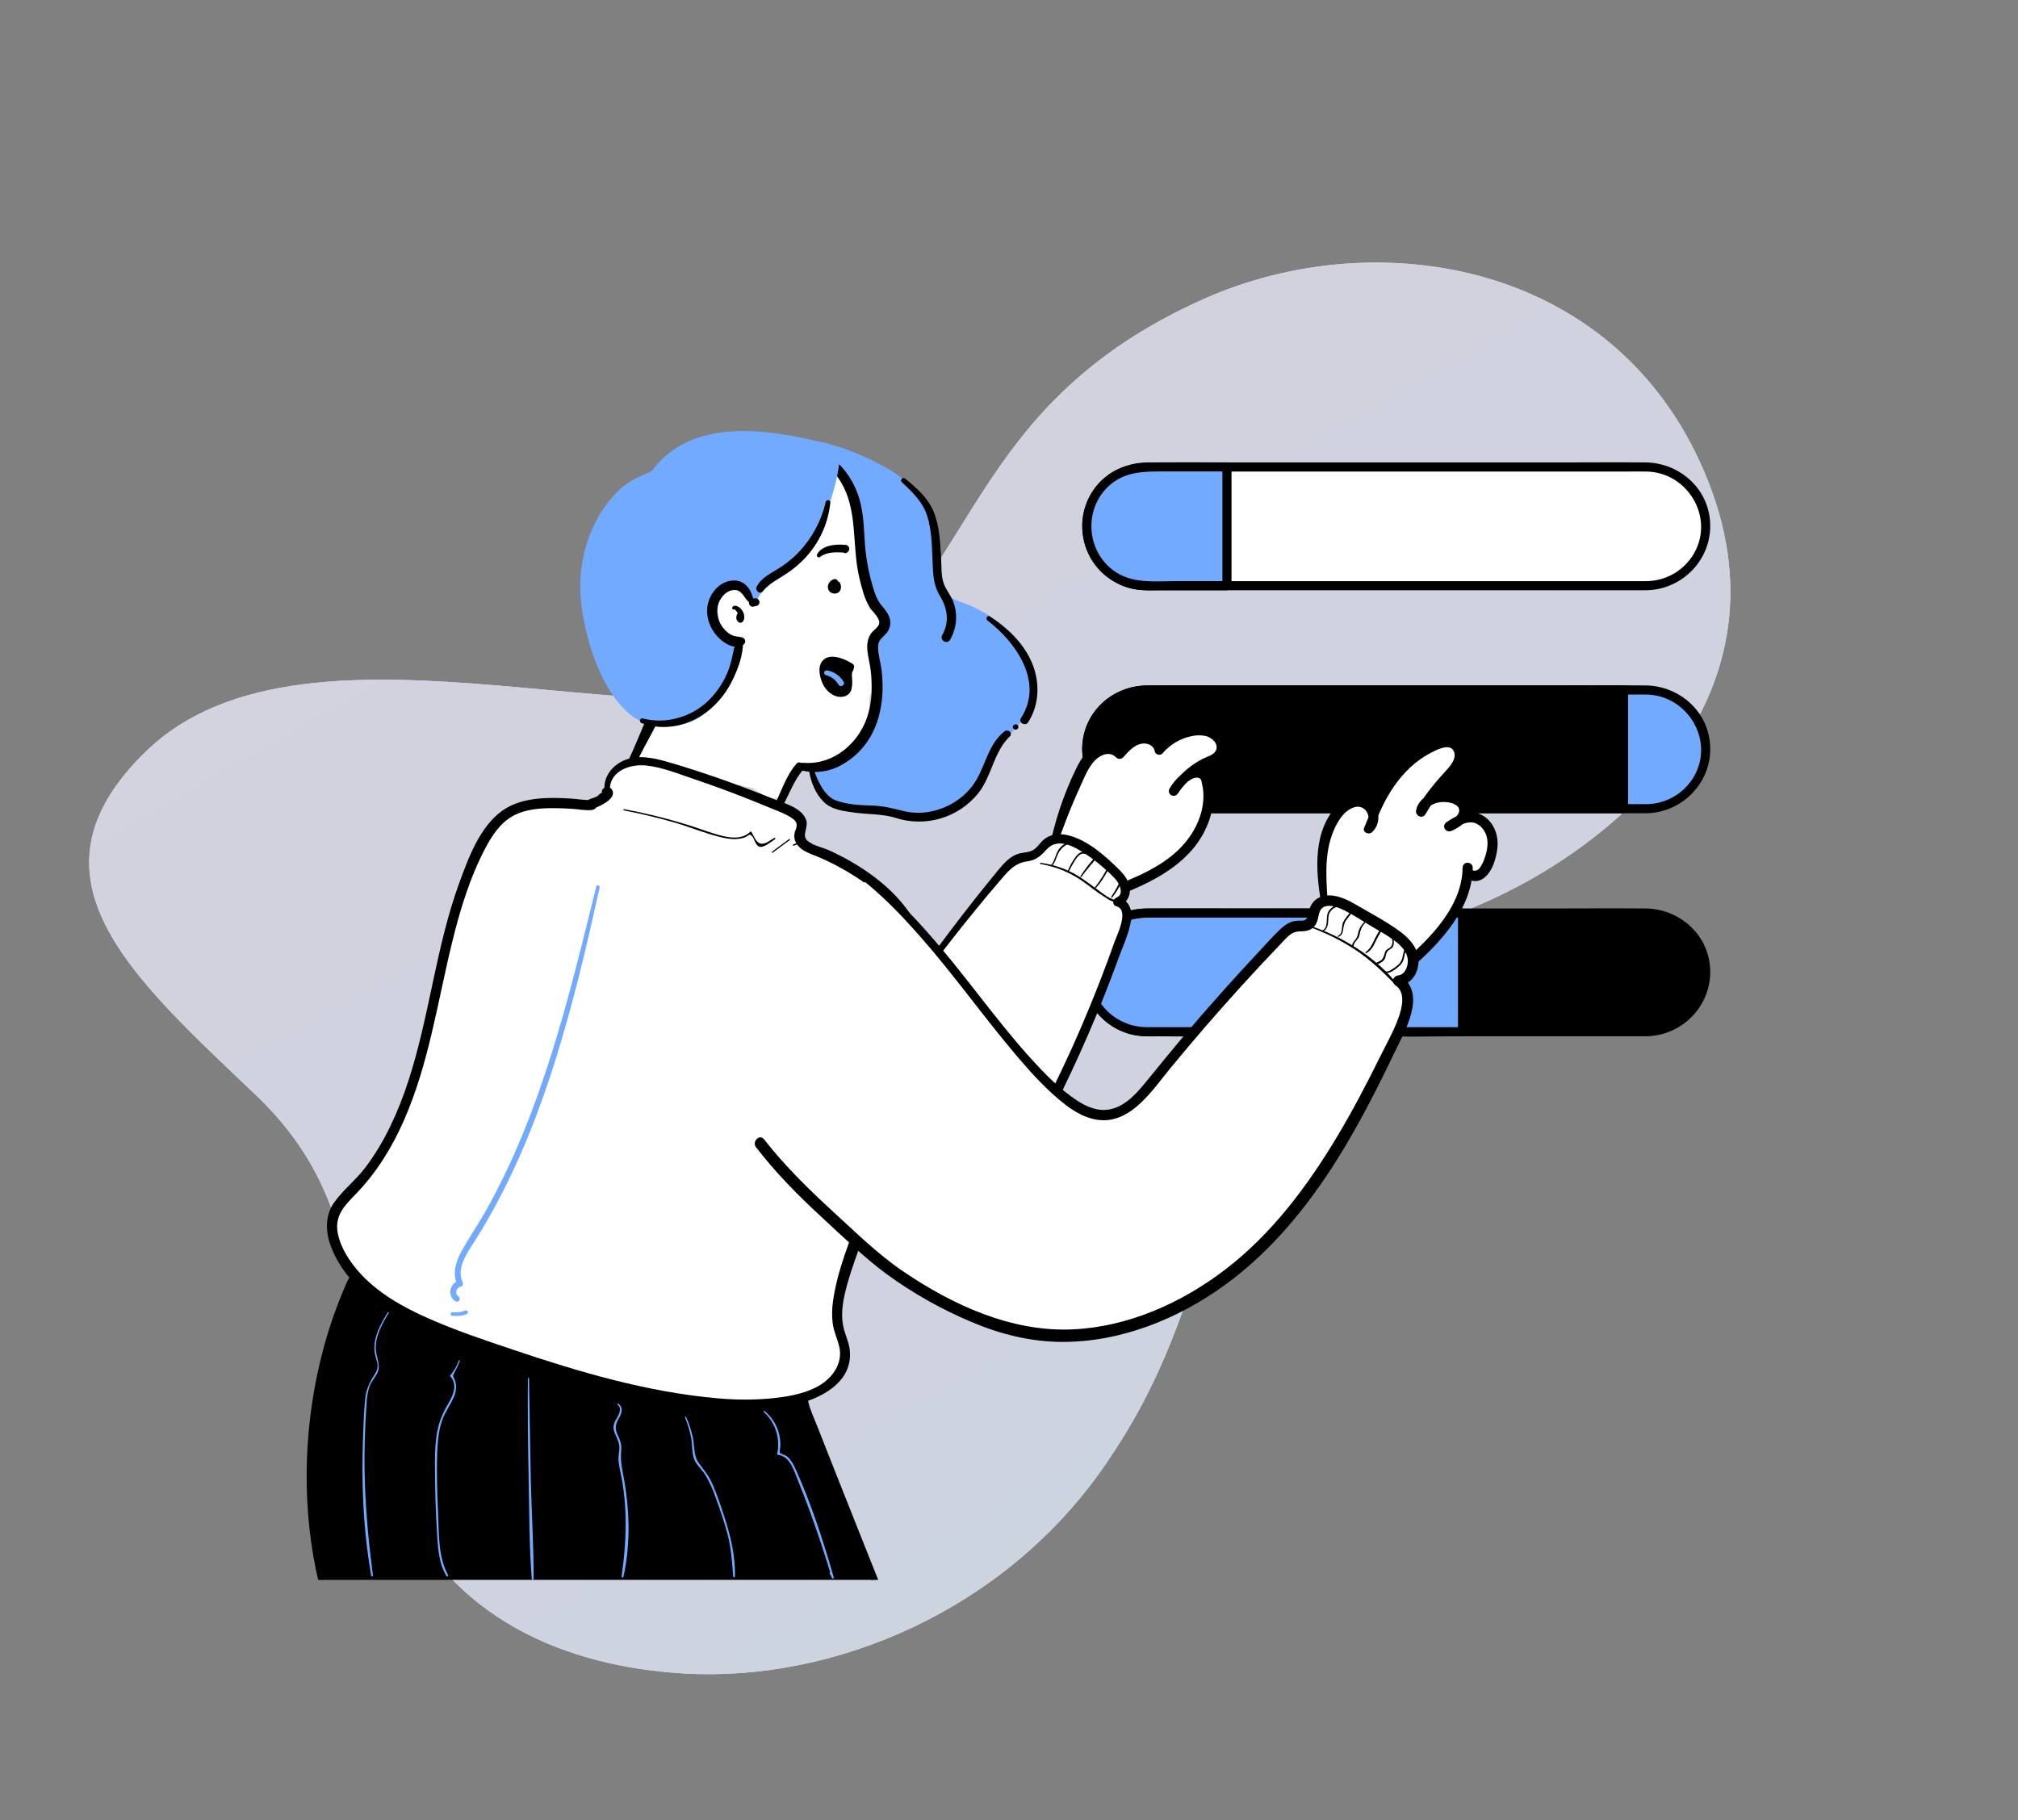 <svg width="235" height="212" viewBox="0 0 235 212" fill="none" xmlns="http://www.w3.org/2000/svg">
<rect x="0" y="0" width="235" height="212" fill="#808080" stroke="none"/>
<g opacity="0.75">
<path d="M128.767 170.516C117.194 187.443 97.232 195.962 79.602 194.902C66.497 194.113 51.88 188.953 45.62 172.759C39.36 156.565 44.334 141.4 29.831 127.574C15.328 113.75 1.944 102.128 16.999 87.512C36.095 68.975 80.072 88.663 97.025 78.193C113.979 67.723 112.129 47.276 140.271 34.783C160.574 25.771 188.953 30.518 198.98 56.211C209.007 81.903 187.048 99.643 170.528 106.108C162.383 109.295 148.44 115.556 143.471 133.881C138.154 153.483 134.762 161.745 128.767 170.516Z" fill="white"/>
<path d="M128.767 170.516C117.194 187.443 97.232 195.962 79.602 194.902C66.497 194.113 51.88 188.953 45.62 172.759C39.36 156.565 44.334 141.4 29.831 127.574C15.328 113.75 1.944 102.128 16.999 87.512C36.095 68.975 80.072 88.663 97.025 78.193C113.979 67.723 112.129 47.276 140.271 34.783C160.574 25.771 188.953 30.518 198.98 56.211C209.007 81.903 187.048 99.643 170.528 106.108C162.383 109.295 148.44 115.556 143.471 133.881C138.154 153.483 134.762 161.745 128.767 170.516Z" fill="url(#paint0_linear_19_1308)"/>
</g>
<g clip-path="url(#clip0_19_1308)">
<path d="M142.901 68.251L174.371 68.251C180.857 68.251 186.328 68.251 190.945 68.251C195.561 68.251 198.468 64.274 198.468 62.438C199.835 64.234 198.601 59.345 197.442 58.505C199.198 56.625 194.455 55.045 192.313 54.402C190.17 53.759 186.734 54.75 183.935 54.402C181.136 54.054 177.401 54.402 174.371 54.402L142.901 54.402L142.901 68.251Z" fill="white"/>
<path d="M76.563 88.084C76.563 87.571 76.563 87.058 76.563 86.545C76.563 86.398 76.646 85.205 76.525 85.69C76.297 86.602 75.945 87.466 75.717 88.378C75.44 89.488 76.186 86.136 76.525 85.044C76.657 84.617 76.865 83.779 76.99 84.731C77.125 85.757 77.076 86.804 77.076 87.837C77.076 87.922 77.045 88.888 77.332 88.473C77.912 87.635 77.721 86.096 77.93 85.12C78.046 84.583 78.339 83.729 78.481 84.74C78.641 85.874 78.84 87.003 79.032 88.131C79.311 89.762 79.277 87.432 79.289 86.954C79.302 86.452 78.955 84.134 79.431 83.753C79.461 83.729 80.117 86.903 80.153 87.153C80.222 87.631 80.287 88.117 80.4 88.587C80.49 88.961 80.495 87.822 80.486 87.438C80.467 86.674 80.421 85.916 80.324 85.158C80.289 84.884 80.057 84.213 80.153 83.924C80.257 83.611 80.275 84.57 80.343 84.892C80.524 85.746 80.722 86.599 80.922 87.448C80.973 87.661 81.747 89.337 81.416 88.492C81.043 87.537 80.604 86.949 79.811 87.742C79.214 88.339 79.297 88.597 80.239 88.597C81.866 88.597 83.571 88.526 85.149 88.977C86.078 89.242 87.5 89.417 88.056 90.307C88.16 90.474 88.843 90.86 88.702 90.781C87.551 90.142 86.471 89.455 85.206 89.034C84.538 88.811 83.927 88.768 83.231 88.768C83.073 88.768 81.901 88.787 81.977 88.863C82.627 89.513 84.41 89.71 85.282 90.098C85.726 90.295 86.297 89.977 86.736 90.221C87.153 90.453 87.737 90.384 88.189 90.611C88.734 90.883 89.46 91.512 89.994 91.665C90.697 91.866 90.628 90.106 90.744 89.699C90.901 89.151 91.954 86.743 91.77 88.587C91.757 88.712 91.353 89.588 91.305 89.471C91.065 88.888 92.257 87.026 92.463 86.507C92.555 86.277 93.619 83.448 93.527 83.439C93.075 83.398 91.958 84.756 91.732 84.968C90.706 85.935 89.686 86.906 88.749 87.96C88.452 88.295 86.981 90.406 87.657 88.806C88.355 87.153 89.132 85.535 89.861 83.895C90.809 81.762 89.461 84.392 89.12 84.968C88.521 85.978 87.888 87.378 86.992 88.179C86.871 88.287 86.838 85.875 86.85 85.69C86.934 84.41 87.136 83.111 87.572 81.9C87.646 81.693 88.021 81.15 87.951 81.359C87.384 83.061 86.044 84.701 84.94 86.089C84.818 86.243 83.057 88.558 82.927 87.761C82.638 85.998 83.952 84.197 84.903 82.86C85.094 82.591 86.857 80.4 85.909 81.929C84.889 83.576 83.663 85.078 82.575 86.678C82.361 86.994 82.071 87.921 81.882 87.59C81.711 87.291 82.008 86.473 82.1 86.222C82.552 85 83.446 83.445 84.561 82.689C84.744 82.564 83.736 83.828 83.573 84.019C83.102 84.569 82.744 85.166 82.138 85.586C81.618 85.946 82.172 84.401 82.309 84.228C82.701 83.734 83.927 82.305 83.459 82.727C82.843 83.281 82.223 83.843 81.616 84.408C81.091 84.897 80.689 85.255 80.02 85.519C79.041 85.906 80.323 84.916 80.571 84.702C81.722 83.709 82.961 82.898 83.981 81.748C85.182 80.395 85.929 78.799 86.888 77.284C87.305 76.624 88.004 76.096 88.018 75.261C88.032 74.429 87.847 71.941 87.847 72.772C87.847 73.453 87.819 78.813 88.103 78.813C88.417 78.813 88.112 72.408 87.847 71.746C87.599 71.126 87.847 73.082 87.847 73.751C87.847 74.41 87.891 74.415 87.572 73.76C87.089 72.769 86.745 71.707 86.175 70.758C85.795 70.125 86.076 72.11 86.099 72.316C86.142 72.695 86.457 73.784 86.194 72.782C85.92 71.736 85.701 70.179 84.94 69.353C83.861 68.181 84.899 72.612 85.026 72.383C85.639 71.278 83.645 67.679 83.953 71.556C83.982 71.931 84.156 73.594 84.94 73.333C85.947 72.997 85.93 70.21 85.957 69.419C86.023 67.478 85.787 69.422 85.833 70.246C85.926 71.919 86.217 73.943 87.059 75.432C87.395 76.027 87.8 72.192 87.809 71.993C87.859 70.833 87.867 69.674 87.98 68.517C87.989 68.421 88.014 68.136 88.018 68.232C88.03 68.491 88.016 68.751 88.018 69.011C88.031 70.979 88.074 72.998 88.445 74.938C88.812 76.851 88.873 72.834 88.873 72.554C88.873 70.663 88.974 65.007 88.74 66.883C88.594 68.054 88.821 69.355 88.949 70.511C89.148 72.318 89.358 74.145 89.728 75.926C89.93 76.897 90.435 78.705 90.754 76.657C91.194 73.826 91.183 70.861 91.058 68.004C91.043 67.682 90.959 66.723 90.934 67.044C90.855 68.073 90.994 69.151 91.115 70.17C91.302 71.751 91.536 73.341 91.865 74.9C91.961 75.353 92.082 76.49 92.53 76.838C92.736 76.998 92.61 76.319 92.596 76.059C92.503 74.318 92.323 72.584 92.121 70.853C91.951 69.393 91.748 67.933 91.647 66.465C91.567 65.313 91.795 66.433 91.893 66.807C92.596 69.486 93.044 72.23 93.812 74.89C93.987 75.497 94.04 75.646 94.221 76.173C94.255 76.272 94.276 76.555 94.335 76.467C94.542 76.156 94.327 74.615 94.316 74.368C94.159 71.023 93.868 67.565 93.185 64.28C92.993 63.355 92.996 63.961 93.09 64.489C93.383 66.127 93.786 67.754 94.173 69.372C94.475 70.635 94.788 71.9 95.199 73.133C95.24 73.256 96.144 75.318 96.168 75.08C96.33 73.496 95.81 71.605 95.522 70.065C95.162 68.142 94.717 66.234 94.278 64.328C94.094 63.532 93.915 62.732 93.698 61.944C93.51 61.26 93.482 61.538 93.565 62.096C94.076 65.517 95.221 68.961 96.301 72.24C96.447 72.684 96.604 73.607 96.956 73.96C97.107 74.111 97.047 73.536 97.032 73.323C96.971 72.472 96.841 71.65 96.7 70.806C96.152 67.541 95.422 64.3 94.297 61.184C93.716 59.575 95.051 64.523 95.541 66.161C95.925 67.447 96.325 68.729 96.7 70.018C96.841 70.505 96.998 71.048 97.127 71.547C97.166 71.695 97.104 72.062 97.241 71.993C97.724 71.752 96.29 66.405 96.187 65.933C95.875 64.501 95.525 63.078 95.237 61.64C95.196 61.434 94.921 60.325 95.104 61.298C95.419 62.975 96.037 64.668 96.557 66.294C97.121 68.055 96.906 65.246 96.88 64.831C96.786 63.303 96.678 61.381 96.054 59.949C95.907 59.614 95.883 59.428 95.883 59.056C95.883 58.303 95.883 57.549 95.883 56.795C95.883 56.309 96.013 55.113 96.481 56.207C97.182 57.843 97.87 59.895 97.934 61.678C97.97 62.665 97.939 61.454 97.925 61.146C97.875 60.077 97.537 59.057 97.431 58.002C97.397 57.665 97.251 57.295 97.251 56.967C97.251 56.934 97.623 57.942 97.678 58.163C97.963 59.305 98.224 60.539 98.276 61.716C98.316 62.595 98.618 63.442 98.618 64.328C98.618 65.429 98.813 66.683 99.131 67.738C99.488 68.919 99.69 72.638 99.644 71.404C99.611 70.5 99.417 69.613 99.207 68.735C99.099 68.283 98.869 66.052 98.371 65.838C98.205 65.767 98.584 67.316 98.618 67.434C98.807 68.083 99.022 68.666 99.302 69.277C99.58 69.88 99.97 70.802 100.148 71.423C100.298 71.948 101.791 72.525 101.069 73.247C100.497 73.819 100.057 74.159 99.72 74.928C99.026 76.515 98.96 78.155 98.96 79.877C98.96 80.555 98.96 82.587 98.96 81.91C98.96 80.384 98.756 78.867 98.618 77.35C98.448 75.477 98.276 69.837 98.276 71.718C98.276 74.483 98.618 77.241 98.618 80.01C98.618 81.841 98.692 76.339 98.97 74.529C99.178 73.174 99.912 77.149 99.977 78.519C100.022 79.48 100.192 81.815 100.157 79.497C100.141 78.435 100.039 77.349 99.901 76.296C99.894 76.244 99.731 74.662 99.654 74.7C99.554 74.751 99.815 77.371 99.815 77.692C99.815 80.415 100.485 83.313 98.96 85.823C98.52 86.549 97.987 86.868 97.118 86.887C95.132 86.931 93.974 85.925 93.85 83.857C93.715 81.591 94.095 79.207 94.762 77.046C95.123 75.876 95.627 74.742 96.244 73.684C96.332 73.533 96.62 73.031 96.529 73.532C96.225 75.2 95.553 76.897 95.019 78.5C94.484 80.103 92.409 84.694 93.347 83.287C93.925 82.419 95.074 76.659 93.499 76.344C92.435 76.131 92.353 80.055 92.33 80.504C92.32 80.713 92.275 83.627 92.501 83.354C93.084 82.65 92.856 81.04 92.606 80.257C91.996 78.35 91.342 80.322 91.285 81.254C91.267 81.555 91.305 84.042 91.438 83.373C91.688 82.106 91.617 79.651 90.583 78.699C89.875 78.048 89.916 81.918 89.908 82.271C89.902 82.553 90.062 84.543 90.07 84.209C90.1 82.824 89.825 81.549 89.3 80.267C89.273 80.199 88.715 78.709 88.464 79.326C88.138 80.129 88.218 81.236 88.198 82.081C88.194 82.272 88.203 85.145 88.189 83.962C88.177 82.959 88.127 81.953 87.98 80.96C87.9 80.417 87.905 79.007 87.505 79.383C87.261 79.613 87.436 80.878 87.448 81.046C87.53 82.208 87.71 83.358 88.113 84.456C88.716 86.095 90.273 86.792 91.665 85.348C93.425 83.525 94.226 80.392 94.648 77.977C94.73 77.511 94.682 76.412 94.99 76.002C95.423 75.424 95.038 77.446 95.066 78.167C95.145 80.204 95.059 82.284 95.218 84.313C95.275 85.047 95.545 84.739 95.702 84.246C96.076 83.077 96.112 81.752 96.215 80.542C96.314 79.39 96.382 78.241 96.396 77.085C96.396 77.055 96.386 75.312 96.434 75.318C96.958 75.376 96.906 80.661 96.909 81.131C96.914 82.28 96.909 85.728 96.909 84.579C96.909 82.782 97.046 80.966 97.165 79.174C97.234 78.135 97.34 77.228 97.46 78.832C97.578 80.427 97.692 82.053 97.507 83.648C97.206 86.239 97.847 82.157 97.897 82.29C98.734 84.522 95.162 86.444 93.784 87.466C92.913 88.112 93.516 87.772 94.04 87.362C94.618 86.91 95.153 86.414 95.674 85.899C95.867 85.709 96.329 85.046 96.624 84.987C97.665 84.779 95.031 86.468 94.04 86.849C93.606 87.016 93.047 87.388 93.584 87.828C94.281 88.398 96.024 88.498 96.396 87.476C96.603 86.906 97.092 86.552 97.251 85.956C97.416 85.335 97.593 84.056 97.593 84.056C97.593 84.056 97.609 84.76 97.583 85.111C97.518 85.988 97.084 86.589 96.215 86.802C94.38 87.252 92.35 87.328 90.469 87.191C89.241 87.102 87.781 86.626 86.555 86.925C85.914 87.081 85.581 88.031 85.045 88.245C84.762 88.359 85.481 87.816 85.662 87.571C85.811 87.37 86.357 86.343 86.27 86.583C86.24 86.666 85.85 87.409 85.805 87.296C85.639 86.88 86.24 85.787 86.384 85.377C86.591 84.787 86.384 86.349 85.795 86.545" stroke="white" stroke-width="2.565" stroke-linecap="round"/>
<path d="M89.898 89.11C89.898 90.331 89.717 87.876 89.689 87.951C89.448 88.593 89.511 89.128 89.043 88.426" stroke="white" stroke-width="2.565" stroke-linecap="round"/>
<path d="M191.727 80.362H133.452C129.634 80.362 126.539 83.457 126.539 87.275C126.539 91.093 129.634 94.187 133.452 94.187H191.727C195.544 94.187 198.639 91.093 198.639 87.275C198.639 83.457 195.544 80.362 191.727 80.362Z" fill="#71AAFF"/>
<path d="M191.725 93.923H134.777C133.252 93.923 131.802 93.912 130.388 93.175C125.83 90.802 125.657 84.134 130.096 81.536C131.546 80.681 133.067 80.628 134.668 80.628H189.511C190.248 80.628 190.985 80.617 191.722 80.628C196.689 80.701 200 86.135 197.52 90.534C196.934 91.556 196.091 92.406 195.074 93.001C194.058 93.596 192.903 93.913 191.725 93.923C191.383 93.923 191.383 94.46 191.725 94.453C196.114 94.379 199.554 90.418 198.795 86.037C198.192 82.548 195.105 80.13 191.623 80.098C188.384 80.067 185.144 80.098 181.904 80.098H143.606C140.272 80.098 136.938 80.081 133.602 80.098C130.267 80.115 127.263 82.291 126.478 85.588C125.471 89.816 128.53 94.061 132.866 94.427C133.746 94.502 134.647 94.453 135.529 94.453H191.725C191.796 94.453 191.863 94.425 191.913 94.375C191.962 94.325 191.99 94.258 191.99 94.188C191.99 94.117 191.962 94.05 191.913 94C191.863 93.951 191.796 93.923 191.725 93.923Z" fill="#71AAFF"/>
<path d="M191.725 93.657H134.777C133.3 93.657 131.894 93.657 130.521 92.946C126.137 90.668 125.958 84.265 130.229 81.764C131.638 80.938 133.113 80.892 134.674 80.892H189.511C190.248 80.892 190.985 80.882 191.722 80.892C196.487 80.962 199.674 86.177 197.29 90.398C196.729 91.381 195.92 92.199 194.943 92.771C193.966 93.343 192.857 93.648 191.725 93.657C191.041 93.669 191.041 94.729 191.725 94.717C196.297 94.64 199.84 90.516 199.051 85.966C198.427 82.362 195.218 79.864 191.628 79.83C188.389 79.799 185.149 79.83 181.909 79.83H143.611C140.277 79.83 136.943 79.815 133.607 79.83C130.167 79.847 127.038 82.108 126.226 85.517C125.177 89.921 128.365 94.31 132.87 94.691C133.751 94.766 134.652 94.717 135.534 94.717H191.725C192.407 94.717 192.409 93.657 191.725 93.657Z" fill="black"/>
<path d="M189.065 80.362H133.452C131.618 80.362 129.86 81.091 128.564 82.387C127.267 83.683 126.539 85.442 126.539 87.275C126.539 88.183 126.718 89.082 127.065 89.92C127.413 90.759 127.922 91.521 128.564 92.163C129.206 92.805 129.968 93.314 130.806 93.661C131.645 94.008 132.544 94.187 133.452 94.187H189.065V80.362Z" fill="black"/>
<path d="M189.065 80.097H136.111C135.256 80.097 134.401 80.097 133.546 80.097C130.593 80.124 127.894 81.841 126.787 84.617C126.119 86.34 126.134 88.253 126.829 89.965C127.524 91.676 128.847 93.058 130.527 93.828C131.795 94.395 133.091 94.452 134.439 94.452H189.065C189.135 94.451 189.202 94.423 189.251 94.373C189.301 94.324 189.329 94.257 189.33 94.187V80.362C189.33 80.291 189.302 80.224 189.252 80.174C189.203 80.125 189.135 80.097 189.065 80.097C188.995 80.097 188.927 80.125 188.878 80.174C188.828 80.224 188.8 80.291 188.8 80.362V94.187L189.065 93.922H133.782C131.149 93.922 128.702 92.658 127.5 90.237C125.512 86.235 128.114 81.292 132.551 80.688C133.351 80.581 134.185 80.627 134.991 80.627H189.065C189.135 80.627 189.203 80.599 189.252 80.549C189.302 80.499 189.33 80.432 189.33 80.362C189.33 80.291 189.302 80.224 189.252 80.174C189.203 80.125 189.135 80.097 189.065 80.097Z" fill="black"/>
<path d="M189.063 79.832H136.109C135.254 79.832 134.399 79.823 133.544 79.832C130.466 79.861 127.676 81.66 126.534 84.547C125.089 88.179 126.83 92.458 130.396 94.057C131.708 94.645 133.045 94.717 134.442 94.717H189.063C189.203 94.715 189.337 94.659 189.436 94.56C189.535 94.461 189.591 94.327 189.593 94.187V80.362C189.593 79.678 188.533 79.678 188.533 80.362V94.187L189.063 93.657H136.856C135.83 93.657 134.804 93.657 133.778 93.657C131.232 93.657 128.887 92.443 127.726 90.104C125.819 86.266 128.338 81.526 132.583 80.95C133.37 80.842 134.195 80.892 134.987 80.892H189.063C189.747 80.892 189.747 79.832 189.063 79.832Z" fill="black"/>
<path d="M191.727 106.335H133.452C129.634 106.335 126.539 109.43 126.539 113.247C126.539 117.065 129.634 120.16 133.452 120.16H191.727C195.544 120.16 198.639 117.065 198.639 113.247C198.639 109.43 195.544 106.335 191.727 106.335Z" fill="black"/>
<path d="M191.725 119.63H134.777C133.3 119.63 131.894 119.63 130.521 118.92C126.144 116.638 125.958 110.238 130.229 107.737C131.638 106.911 133.113 106.865 134.674 106.865H189.511C190.248 106.865 190.985 106.854 191.722 106.865C196.487 106.935 199.674 112.15 197.29 116.373C196.729 117.355 195.92 118.173 194.943 118.745C193.966 119.316 192.857 119.622 191.725 119.63C191.041 119.642 191.041 120.703 191.725 120.691C196.297 120.615 199.84 116.489 199.051 111.939C198.427 108.335 195.218 105.839 191.628 105.805C188.389 105.774 185.149 105.805 181.909 105.805H143.611C140.277 105.805 136.943 105.788 133.607 105.805C130.167 105.822 127.038 108.08 126.226 111.49C125.177 115.894 128.365 120.285 132.87 120.666C133.751 120.739 134.652 120.691 135.534 120.691H191.725C192.407 120.691 192.409 119.63 191.725 119.63Z" fill="black"/>
<path d="M170.317 106.335H133.452C131.618 106.335 129.86 107.063 128.564 108.36C127.267 109.656 126.539 111.414 126.539 113.247C126.539 115.081 127.267 116.839 128.564 118.135C129.86 119.432 131.618 120.16 133.452 120.16H170.317V106.335Z" fill="#71AAFF"/>
<path d="M170.317 106.069H134.231C133.361 106.069 132.506 106.078 131.654 106.297C130.417 106.624 129.288 107.273 128.383 108.178C127.477 109.084 126.828 110.212 126.501 111.45C125.318 116.042 128.908 120.382 133.555 120.426C139.435 120.481 145.32 120.426 151.202 120.426C157.463 120.426 163.727 120.488 169.988 120.426H170.317C170.387 120.425 170.454 120.397 170.504 120.347C170.554 120.297 170.583 120.23 170.583 120.159V106.334C170.578 106.268 170.548 106.205 170.498 106.16C170.449 106.114 170.385 106.089 170.318 106.089C170.251 106.089 170.186 106.114 170.137 106.16C170.087 106.205 170.057 106.268 170.052 106.334V120.159L170.317 119.894H134.855C134.388 119.894 133.921 119.894 133.456 119.894C130.577 119.855 127.968 118.014 127.105 115.232C126.684 113.85 126.721 112.369 127.209 111.009C127.697 109.649 128.61 108.483 129.813 107.683C131.037 106.88 132.417 106.599 133.856 106.599H152.055C158.039 106.599 164.013 106.659 169.988 106.599H170.317C170.387 106.599 170.454 106.571 170.504 106.522C170.554 106.472 170.582 106.405 170.582 106.334C170.582 106.264 170.554 106.197 170.504 106.147C170.454 106.097 170.387 106.069 170.317 106.069Z" fill="#71AAFF"/>
<path d="M170.317 105.804H134.231C133.337 105.804 132.459 105.816 131.584 106.042C130.302 106.381 129.133 107.053 128.195 107.991C127.257 108.928 126.585 110.098 126.246 111.38C125.02 116.138 128.736 120.645 133.555 120.691C139.435 120.746 145.32 120.691 151.202 120.691C157.463 120.691 163.729 120.773 169.988 120.691H170.317C170.457 120.689 170.591 120.633 170.691 120.533C170.79 120.434 170.847 120.3 170.848 120.159V106.334C170.848 105.65 169.787 105.65 169.787 106.334V120.159L170.317 119.629H134.855C134.388 119.629 133.921 119.629 133.456 119.629C130.697 119.592 128.189 117.824 127.361 115.162C126.956 113.837 126.989 112.416 127.455 111.111C127.921 109.806 128.795 108.686 129.948 107.917C131.133 107.138 132.463 106.869 133.856 106.869H152.055C158.039 106.869 164.013 106.95 169.988 106.869H170.317C171.001 106.864 171.001 105.804 170.317 105.804Z" fill="black"/>
<path d="M108.255 112.264C110.943 108.617 113.748 105.061 116.672 101.595C117.253 100.912 117.891 100.187 118.76 99.944C119.308 99.79 119.915 99.841 120.427 99.588C121.073 99.269 121.415 98.544 121.996 98.114C123.193 97.225 124.903 97.882 126.178 98.682C127.486 99.509 128.707 100.467 129.82 101.542C130.333 102.038 130.846 102.596 131.017 103.292C131.188 103.987 130.865 104.849 130.177 105.046C130.769 105.15 131.171 105.754 131.236 106.352C131.301 106.95 131.111 107.549 130.919 108.113C127.401 118.517 122.794 128.52 117.176 137.957" fill="white"/>
<path d="M122.433 99.253C123.269 96.124 124.381 93.076 125.756 90.144C126.196 89.205 126.697 88.239 127.552 87.654C128.406 87.07 129.718 87.02 130.376 87.825C131.046 87.107 131.771 86.353 132.724 86.115C133.676 85.878 134.892 86.404 134.992 87.382C136.029 86.146 137.495 85.348 139.096 85.148C139.935 85.047 140.848 85.136 141.512 85.661C142.175 86.186 142.464 87.234 141.949 87.906C141.652 88.296 141.166 88.482 140.718 88.687C139.069 89.445 137.667 90.652 136.671 92.17C137.094 91.317 137.779 90.623 138.626 90.188C139.056 89.969 139.605 89.832 139.993 90.111C140.252 90.294 140.373 90.611 140.46 90.913C141.277 93.756 140.058 96.897 138.015 99.031C135.972 101.165 133.218 102.48 130.462 103.557" fill="white"/>
<path d="M122.738 99.336C123.636 96.839 124.533 94.357 125.645 91.941C126.122 90.903 126.554 89.718 127.276 88.821C127.902 88.039 129.126 87.34 129.981 88.219C130.087 88.323 130.23 88.382 130.379 88.382C130.528 88.382 130.671 88.323 130.777 88.219C131.326 87.619 131.935 86.899 132.742 86.659C133.455 86.449 134.329 86.719 134.477 87.514C134.549 87.901 135.12 88.043 135.373 87.75C136.234 86.73 137.409 86.025 138.714 85.746C139.29 85.606 139.892 85.602 140.47 85.736C141.109 85.918 141.904 86.574 141.622 87.345C141.41 87.926 140.562 88.125 140.073 88.371C139.551 88.638 139.054 88.951 138.588 89.306C137.653 90.022 136.844 90.889 136.194 91.871L137.156 92.433C137.516 91.71 138.088 91.113 138.796 90.724C139.073 90.582 139.547 90.45 139.81 90.741C139.916 90.859 139.952 91.158 139.981 91.312C140.083 91.736 140.137 92.171 140.142 92.608C140.172 94.263 139.586 95.872 138.683 97.243C136.768 100.149 133.431 101.729 130.294 102.955C129.567 103.241 129.887 104.429 130.62 104.138C134.78 102.492 139.078 100.206 140.73 95.76C141.094 94.795 141.282 93.772 141.282 92.739C141.282 91.843 141.188 90.565 140.557 89.864C139.143 88.289 136.835 90.648 136.185 91.867C135.843 92.505 136.748 93.023 137.148 92.43C138.174 90.891 139.559 89.835 141.217 89.038C142.481 88.433 143.209 87.236 142.429 85.89C141.703 84.637 140.121 84.428 138.815 84.625C137.178 84.887 135.688 85.723 134.612 86.984L135.508 87.222C135.308 86.159 134.291 85.526 133.251 85.512C131.904 85.488 130.846 86.513 129.977 87.415H130.774C130.003 86.584 128.813 86.425 127.775 86.82C126.549 87.284 125.84 88.445 125.294 89.568C123.818 92.612 122.754 95.838 122.129 99.163C122.107 99.243 122.117 99.33 122.158 99.403C122.199 99.475 122.267 99.529 122.347 99.552C122.428 99.575 122.514 99.564 122.587 99.523C122.66 99.483 122.714 99.414 122.736 99.334L122.738 99.336Z" fill="black"/>
<path d="M108.255 112.264C110.943 108.617 113.748 105.061 116.672 101.595C117.253 100.912 117.891 100.187 118.76 99.944C119.308 99.79 119.915 99.841 120.427 99.588C121.073 99.269 121.415 98.544 121.996 98.114C123.193 97.225 124.903 97.882 126.178 98.682C127.486 99.509 128.707 100.467 129.82 101.542C130.333 102.038 130.846 102.596 131.017 103.292C131.188 103.987 130.865 104.849 130.177 105.046C130.769 105.15 131.171 105.754 131.236 106.352C131.301 106.95 131.111 107.549 130.919 108.113C127.401 118.517 122.794 128.52 117.176 137.957" fill="white"/>
<path d="M108.535 112.434C110.237 110.174 111.982 107.952 113.772 105.766C114.627 104.724 115.481 103.688 116.367 102.667C117.314 101.565 118.077 100.539 119.6 100.325C120.701 100.171 121.19 99.681 121.919 98.897C122.919 97.824 124.304 98.239 125.441 98.865C126.634 99.546 127.746 100.358 128.758 101.288C129.203 101.66 129.617 102.069 129.996 102.508C130.401 103.009 130.922 104.172 130.021 104.533C129.554 104.719 129.474 105.407 130.021 105.559C131.539 105.996 130.088 108.85 129.766 109.761C129.274 111.154 128.761 112.54 128.228 113.919C127.164 116.68 126.024 119.409 124.808 122.107C122.39 127.441 119.676 132.635 116.678 137.666C116.302 138.299 117.289 138.873 117.663 138.242C121.028 132.567 124.032 126.685 126.658 120.632C127.936 117.684 129.124 114.701 130.223 111.681C130.756 110.211 131.509 108.633 131.731 107.08C131.89 105.972 131.445 104.847 130.307 104.516V105.542C130.681 105.401 131.003 105.15 131.23 104.822C131.458 104.493 131.579 104.103 131.579 103.704C131.598 102.717 130.95 101.9 130.286 101.24C128.679 99.648 126.479 97.706 124.198 97.241C123.297 97.056 122.365 97.145 121.621 97.725C121.202 98.051 120.937 98.516 120.53 98.851C119.964 99.323 119.282 99.233 118.617 99.429C117.538 99.749 116.81 100.653 116.124 101.481C115.269 102.526 114.423 103.577 113.584 104.634C111.655 107.071 109.781 109.549 107.96 112.068C107.707 112.418 108.283 112.741 108.536 112.41L108.535 112.434Z" fill="black"/>
<path d="M191.725 67.684H134.777C133.3 67.684 131.894 67.684 130.521 66.973C126.137 64.695 125.958 58.291 130.229 55.789C131.638 54.965 133.113 54.919 134.674 54.919H189.511C190.248 54.919 190.985 54.907 191.722 54.919C196.487 54.989 199.674 60.202 197.29 64.425C196.729 65.408 195.919 66.226 194.943 66.798C193.966 67.37 192.857 67.675 191.725 67.684C191.041 67.694 191.041 68.756 191.725 68.744C196.297 68.667 199.84 64.543 199.051 59.994C198.427 56.39 195.218 53.89 191.628 53.857C188.389 53.827 185.149 53.857 181.909 53.857H143.611C140.277 53.857 136.943 53.84 133.607 53.857C130.167 53.874 127.038 56.133 126.226 59.542C125.177 63.947 128.365 68.337 132.87 68.719C133.751 68.794 134.652 68.744 135.534 68.744H191.725C192.407 68.744 192.409 67.684 191.725 67.684Z" fill="black"/>
<path d="M142.881 54.388H133.452C131.618 54.388 129.86 55.117 128.564 56.413C127.267 57.71 126.539 59.468 126.539 61.302C126.539 62.21 126.718 63.109 127.065 63.947C127.413 64.786 127.922 65.548 128.564 66.19C129.206 66.832 129.968 67.341 130.806 67.688C131.645 68.036 132.544 68.214 133.452 68.214H142.881V54.388Z" fill="#71AAFF"/>
<path d="M142.881 53.857H136.179C133.486 53.857 130.906 53.746 128.68 55.59C125.623 58.126 125.156 62.788 127.604 65.9C128.799 67.413 130.533 68.406 132.443 68.672C133.335 68.793 134.257 68.743 135.156 68.743H142.881C143.021 68.742 143.155 68.685 143.254 68.586C143.354 68.487 143.41 68.354 143.413 68.213V54.387C143.413 53.703 142.351 53.703 142.351 54.387V68.213L142.881 67.683H136.897C134.587 67.683 132.086 67.986 130.036 66.695C126.616 64.546 126.088 59.634 128.934 56.779C130.913 54.8 133.38 54.91 135.944 54.91H142.877C143.565 54.915 143.565 53.857 142.881 53.857Z" fill="black"/>
<path d="M154.31 105.737C153.856 102.088 153.483 98.074 155.54 95.025C156.268 93.946 157.564 92.991 158.788 93.423C160.012 93.856 160.347 95.719 159.373 96.554C160.122 94.446 161.04 92.373 162.386 90.587C163.731 88.8 165.535 87.302 167.662 86.61C168.147 86.451 168.688 86.338 169.16 86.543C169.903 86.87 170.119 87.882 169.843 88.65C169.568 89.417 168.961 90 168.4 90.59C167.269 91.779 166.284 93.1 165.466 94.523C165.627 93.273 167.176 92.731 168.433 92.813C169.322 92.874 170.36 93.278 170.512 94.157C170.683 95.135 169.647 95.867 168.73 96.251C169.549 95.685 170.459 95.094 171.449 95.181C172.582 95.28 173.482 96.301 173.723 97.412C173.964 98.523 173.66 99.688 173.186 100.72C172.933 101.271 172.574 101.845 171.989 102.01C171.404 102.174 170.662 101.604 170.898 101.047C170.898 104.655 168.163 108.849 162.823 113.236" fill="white"/>
<path d="M154.65 105.738C154.499 102.963 154.149 100.06 155.064 97.374C155.496 96.107 156.341 94.42 157.731 94.011C159.028 93.632 159.892 95.218 158.994 96.176L159.895 96.699C160.991 93.136 163.197 89.446 166.606 87.689C167.23 87.367 168.687 86.574 169.222 87.364C169.757 88.154 168.962 89.133 168.458 89.679C167.143 91.106 165.943 92.549 164.96 94.232L166.044 94.688C166.268 93.539 167.743 93.276 168.733 93.457C169.34 93.57 170.169 93.936 169.86 94.7C169.646 95.232 168.925 95.541 168.441 95.759L169.032 96.767C169.716 96.294 170.489 95.728 171.363 95.779C172.209 95.829 172.867 96.571 173.103 97.344C173.339 98.116 173.206 99.007 172.944 99.78C172.818 100.19 172.64 100.581 172.412 100.944C172.317 101.122 172.172 101.267 171.995 101.363C171.893 101.402 171.407 101.493 171.482 101.214L170.326 101.059C170.273 105.928 165.871 109.973 162.419 112.827C161.829 113.316 162.674 114.154 163.26 113.668C166.981 110.591 171.45 106.274 171.503 101.059C171.503 100.404 170.503 100.248 170.347 100.902C170.063 102.098 171.373 102.97 172.441 102.478C173.715 101.891 174.262 99.951 174.382 98.687C174.519 97.253 173.953 95.728 172.662 94.979C171.202 94.133 169.696 94.911 168.449 95.759C167.817 96.189 168.359 97.068 169.041 96.767C169.954 96.365 170.985 95.685 171.116 94.603C171.236 93.628 170.578 92.871 169.72 92.517C168.051 91.833 165.308 92.324 164.908 94.374C164.785 95.01 165.637 95.439 165.992 94.83C166.686 93.629 167.498 92.501 168.417 91.462C169.145 90.648 170.082 89.884 170.429 88.808C170.674 88.048 170.588 87.099 170.048 86.487C169.425 85.774 168.492 85.757 167.64 86.004C165.529 86.62 163.684 88.066 162.325 89.766C160.716 91.758 159.827 94.069 158.856 96.413C158.635 96.952 159.398 97.256 159.757 96.937C160.817 95.995 160.74 94.222 159.704 93.278C158.309 92.009 156.334 93.035 155.329 94.264C152.764 97.397 153.267 102.144 153.983 105.829C154.055 106.203 154.667 106.121 154.65 105.738Z" fill="black"/>
<path d="M37.389 184.18C35.136 172.619 36.042 160.645 40.776 149.859C41.024 149.294 41.325 148.689 41.887 148.438C42.315 148.248 42.807 148.305 43.272 148.366C54.965 149.896 66.633 151.615 78.3 153.324L88.68 154.851C90.759 155.157 93.243 155.795 93.845 157.809C94.301 159.339 93.397 160.948 93.457 162.543C93.491 163.461 93.841 164.333 94.189 165.185L101.901 184.11" fill="black"/>
<path d="M37.662 184.105C36.55 176.664 36.25 169.254 37.65 161.824C38.325 158.219 39.367 154.693 40.758 151.3C41.016 150.673 41.329 149.522 41.907 149.077C42.384 148.713 43.092 148.906 43.617 148.975L45.303 149.204L51.2 150.009C59.176 151.107 67.141 152.271 75.107 153.442L87.009 155.195C88.477 155.41 90.04 155.537 91.413 156.151C93.044 156.87 93.579 158.129 93.258 159.861C93.087 160.748 92.83 161.635 92.864 162.547C92.902 163.528 93.253 164.445 93.618 165.342C94.473 167.447 95.378 169.534 96.258 171.629C98.021 175.818 99.762 180.017 101.516 184.209C101.706 184.662 102.454 184.473 102.268 184.002C100.678 179.998 99.074 175.999 97.491 171.991L95.12 165.982C94.778 165.101 94.343 164.222 94.136 163.296C93.897 162.222 94.181 161.222 94.379 160.17C94.653 158.724 94.593 157.279 93.514 156.169C92.579 155.207 91.204 154.757 89.924 154.487C88.075 154.097 86.172 153.904 84.304 153.632L77.94 152.695C69.47 151.447 61 150.202 52.52 149.029C50.447 148.742 48.373 148.457 46.298 148.188C45.287 148.057 44.277 147.908 43.263 147.797C42.488 147.711 41.707 147.723 41.105 148.289C40.577 148.788 40.319 149.498 40.042 150.153C39.66 151.058 39.303 151.97 38.97 152.888C38.308 154.737 37.747 156.621 37.291 158.531C35.299 166.852 35.133 175.908 37.104 184.254C37.192 184.618 37.705 184.455 37.653 184.103L37.662 184.105Z" fill="black"/>
<path d="M71.32 92.741C72.876 91.423 73.714 89.592 74.617 87.807C75.542 85.978 76.726 84.105 77.352 82.149C77.545 81.546 76.694 81.242 76.369 81.734C75.292 83.363 74.615 85.365 73.815 87.144C72.986 88.981 72.259 90.799 70.924 92.339C70.87 92.393 70.84 92.465 70.84 92.54C70.84 92.616 70.87 92.688 70.924 92.741C70.977 92.794 71.049 92.824 71.124 92.824C71.2 92.824 71.272 92.794 71.325 92.741H71.32Z" fill="black"/>
<path d="M94.686 51.685C98.221 52.346 100.531 53.655 102.721 54.871C104.912 56.086 106.874 57.875 107.83 60.19C108.736 62.389 108.668 64.844 108.781 67.217C108.82 68.048 108.911 68.944 109.465 69.559C109.875 70.012 110.472 70.243 111.039 70.462C113.698 71.51 116.328 72.929 118.03 75.224C119.733 77.518 120.28 80.866 118.702 83.241C117.661 84.812 115.852 85.797 114.97 87.464C114.556 88.245 114.377 89.127 114.052 89.95C113.33 91.783 111.919 93.26 110.121 94.066C108.323 94.871 106.281 94.941 104.433 94.26C103.92 94.07 103.407 93.821 102.877 93.694C101.759 93.429 100.584 93.709 99.44 93.605C98.385 93.49 97.389 93.057 96.584 92.365C95.778 91.673 95.201 90.754 94.928 89.727C98.054 89.727 100.769 87.226 101.887 84.306C103.005 81.386 102.821 78.135 102.347 75.044C102.294 74.702 102.243 74.319 102.426 74.018C102.609 73.717 102.976 73.587 103.234 73.346C103.785 72.833 103.723 71.915 103.364 71.252C103.005 70.588 102.42 70.082 101.967 69.482C100.906 68.08 100.613 66.244 100.567 64.486C100.521 62.729 100.685 60.956 100.396 59.22C99.995 56.881 98.793 54.755 96.995 53.206" fill="#71AAFF"/>
<path d="M94.6 52.02C96.871 52.557 99.052 53.421 101.075 54.584C103.077 55.711 105.067 56.944 106.384 58.881C107.948 61.182 107.969 63.92 108.068 66.599C108.107 67.654 108.112 68.808 108.718 69.721C109.345 70.665 110.479 70.967 111.462 71.391C113.695 72.356 115.897 73.636 117.388 75.608C118.755 77.422 119.439 80.053 118.47 82.209C117.531 84.279 115.221 85.31 114.249 87.379C113.736 88.478 113.53 89.684 112.893 90.734C112.29 91.718 111.451 92.536 110.453 93.115C109.116 93.879 107.561 94.171 106.038 93.946C104.671 93.745 103.501 92.978 102.114 92.9C100.671 92.818 99.288 93.168 97.934 92.476C96.769 91.868 95.888 90.829 95.479 89.58L94.937 90.294C97.537 90.233 99.774 88.745 101.263 86.666C103.026 84.196 103.421 81.032 103.245 78.071C103.2 77.312 103.118 76.556 103.017 75.804C102.969 75.44 102.783 74.879 102.86 74.517C102.937 74.154 103.31 74.04 103.566 73.817C104.441 73.057 104.363 71.766 103.816 70.839C103.445 70.205 102.887 69.714 102.448 69.129C101.953 68.442 101.608 67.66 101.432 66.831C101.051 65.2 101.176 63.509 101.169 61.849C101.157 58.356 100.09 55.149 97.407 52.796C96.847 52.302 96.021 53.123 96.585 53.618C98.822 55.586 99.912 58.235 99.987 61.189C100.056 63.879 99.683 66.768 101.089 69.208C101.639 70.162 103.445 71.408 103.027 72.644C102.857 73.132 102.217 73.299 101.957 73.744C101.67 74.236 101.776 74.811 101.851 75.343C102.267 78.266 102.455 81.352 101.36 84.161C100.335 86.815 97.888 89.101 94.937 89.166C94.851 89.168 94.766 89.189 94.689 89.228C94.612 89.267 94.545 89.323 94.492 89.392C94.44 89.46 94.404 89.54 94.387 89.625C94.37 89.709 94.372 89.797 94.393 89.88C94.649 90.982 95.226 91.984 96.051 92.758C96.875 93.532 97.911 94.045 99.027 94.232C100.54 94.478 102.015 94.061 103.484 94.63C104.782 95.143 106.049 95.485 107.451 95.412C108.691 95.344 109.9 94.999 110.989 94.403C112.079 93.806 113.021 92.973 113.746 91.965C114.527 90.888 114.849 89.689 115.3 88.46C115.779 87.159 116.772 86.297 117.755 85.372C119.636 83.609 120.648 81.494 120.298 78.875C119.956 76.291 118.472 74.141 116.439 72.566C115.395 71.771 114.265 71.098 113.069 70.559C111.99 70.059 110.126 69.745 109.673 68.522C109.203 67.252 109.441 65.592 109.345 64.248C109.241 62.803 109.022 61.353 108.47 60.006C107.372 57.329 105.125 55.474 102.624 54.159C100.123 52.844 97.592 51.801 94.783 51.351C94.354 51.283 94.157 51.919 94.6 52.02Z" fill="#71AAFF"/>
<path d="M91.39 52.494C94.88 52.152 97.694 54.773 98.742 57.929C99.739 60.953 99.327 64.241 100.081 67.333C100.353 68.441 100.635 69.665 101.232 70.651C101.557 71.19 102.1 71.617 102.336 72.205C102.625 72.925 101.777 73.279 101.423 73.794C100.553 75.054 101.233 76.7 101.399 78.068C101.599 79.716 101.57 81.414 101.136 83.026C100.235 86.384 97.154 89.152 93.526 88.84C93.013 88.795 92.902 89.629 93.404 89.739C94.965 90.113 96.609 89.881 98.004 89.089C99.384 88.329 100.534 87.212 101.334 85.854C102.206 84.368 102.632 82.657 102.75 80.949C102.811 79.99 102.783 79.027 102.664 78.073C102.558 77.165 102.242 76.222 102.252 75.308C102.263 74.395 102.986 74.172 103.408 73.5C103.575 73.222 103.668 72.905 103.677 72.581C103.687 72.257 103.614 71.936 103.465 71.648C103.177 71.039 102.661 70.593 102.314 70.024C101.929 69.396 101.728 68.635 101.528 67.933C101.065 66.285 100.784 64.591 100.69 62.882C100.577 61.02 100.505 59.121 99.826 57.356C98.477 53.846 95.2 51.261 91.312 51.868C90.958 51.923 91.037 52.533 91.397 52.499L91.39 52.494Z" fill="black"/>
<path d="M87.817 69.936C88.056 68.279 89.868 67.414 91.236 66.428C93.384 64.88 94.794 62.495 95.618 60.006C96.442 57.517 96.955 55.903 97.239 53.29C97.265 53.061 97.284 52.808 97.147 52.62C96.994 52.455 96.788 52.348 96.566 52.317C89.846 50.621 80.615 48.999 76.179 55.482C72.728 56.257 70.547 59.307 69.257 62.359C67.568 66.359 67.955 70.788 69.257 74.824C70.232 77.835 71.393 80.884 73.958 82.934C75.729 84.349 79.112 84.302 80.983 83.113C83.573 81.463 84.601 78.146 85.7 75.495C84.206 74.973 83.319 73.402 83.064 71.858C82.917 70.971 82.939 70.029 83.327 69.215C83.715 68.401 84.524 67.743 85.427 67.7C86.329 67.657 87.273 68.353 87.321 69.251" fill="#71AAFF"/>
<path d="M88.169 70.034C88.572 68.421 90.378 67.693 91.609 66.799C92.956 65.789 94.07 64.502 94.874 63.023C95.729 61.517 96.242 59.866 96.755 58.219C97.237 56.639 97.692 54.948 97.781 53.29C97.86 51.707 96.136 51.63 94.936 51.336C93.5 50.983 92.046 50.705 90.581 50.503C87.808 50.122 84.929 50.007 82.195 50.71C80.863 51.039 79.599 51.601 78.461 52.368C77.909 52.746 77.394 53.174 76.922 53.649C76.71 53.864 76.51 54.088 76.319 54.321C76.023 54.683 75.924 54.894 75.52 55.051C74.082 55.615 72.848 56.277 71.759 57.395C70.699 58.511 69.826 59.789 69.172 61.182C67.515 64.602 67.238 68.337 67.946 72.039C68.572 75.31 69.758 78.931 71.824 81.59C72.909 82.987 74.217 84.112 75.996 84.457C77.525 84.769 79.113 84.618 80.557 84.024C83.85 82.603 85.067 78.71 86.288 75.655C86.418 75.332 86.143 75.016 85.866 74.91C84.312 74.322 83.571 72.526 83.571 70.958C83.571 70.034 83.855 69.043 84.688 68.537C85.52 68.031 86.62 68.377 86.76 69.408C86.863 70.153 87.996 69.837 87.895 69.095C87.733 67.912 86.603 67.082 85.433 67.112C84.142 67.144 83.07 68.17 82.653 69.334C81.761 71.827 83.082 75.086 85.546 76.077L85.184 75.188C84.118 77.71 83.252 80.798 80.887 82.446C79.793 83.209 78.399 83.458 77.086 83.38C75.566 83.291 74.407 82.67 73.368 81.578C71.174 79.28 70.064 75.946 69.312 72.919C68.457 69.457 68.404 65.739 69.837 62.42C70.96 59.818 72.788 57.188 75.59 56.246C75.862 56.155 76.223 56.138 76.467 55.984C76.712 55.831 76.844 55.531 77.003 55.328C77.417 54.798 77.885 54.314 78.401 53.883C79.375 53.087 80.491 52.485 81.691 52.107C84.084 51.331 86.675 51.296 89.164 51.529C90.484 51.66 91.796 51.859 93.096 52.124C93.715 52.249 94.336 52.372 94.955 52.507C95.423 52.608 96.584 52.678 96.713 53.174C96.812 53.55 96.591 54.222 96.526 54.608C96.454 55.048 96.369 55.485 96.271 55.919C96.087 56.732 95.856 57.532 95.606 58.327C95.063 60.066 94.478 61.772 93.469 63.306C92.46 64.839 91.164 65.831 89.708 66.86C88.596 67.647 87.646 68.527 87.458 69.938C87.403 70.35 88.075 70.427 88.174 70.035L88.169 70.034Z" fill="#71AAFF"/>
<path d="M97.137 67.448C96.882 67.516 96.665 67.682 96.532 67.91C96.453 68.038 96.409 68.185 96.406 68.335C96.404 68.486 96.442 68.634 96.516 68.765C96.859 69.317 97.77 69.242 97.913 68.568C97.978 68.264 97.893 67.85 97.597 67.693C97.504 67.643 97.398 67.622 97.293 67.633C97.188 67.643 97.088 67.685 97.007 67.752C96.925 67.819 96.865 67.909 96.835 68.01C96.805 68.111 96.805 68.219 96.836 68.32C96.845 68.363 96.858 68.405 96.876 68.445C96.805 68.411 96.973 68.18 96.959 68.192C97.004 68.155 97.056 68.129 97.113 68.116C97.169 68.103 97.228 68.104 97.284 68.118C97.311 68.128 97.335 68.145 97.354 68.166C97.412 68.295 97.433 68.325 97.414 68.26C97.414 68.238 97.402 68.216 97.397 68.194C97.405 68.212 97.405 68.233 97.397 68.252C97.382 68.291 97.409 68.214 97.409 68.214C97.46 68.096 97.518 67.992 97.559 67.872C97.577 67.813 97.579 67.75 97.564 67.69C97.548 67.631 97.517 67.576 97.474 67.532C97.43 67.489 97.375 67.458 97.316 67.442C97.256 67.427 97.193 67.429 97.134 67.447L97.137 67.448Z" fill="black"/>
<path d="M95.469 64.881C96.408 64.197 97.374 64.334 98.463 64.353L98.034 64.024L98.056 64.142C98.075 64.207 98.11 64.265 98.158 64.312C98.205 64.359 98.265 64.392 98.329 64.409C98.394 64.427 98.462 64.427 98.527 64.41C98.592 64.393 98.651 64.36 98.699 64.313L98.779 64.224C98.838 64.161 98.878 64.081 98.893 63.996C98.909 63.91 98.899 63.822 98.865 63.742C98.832 63.662 98.777 63.593 98.705 63.544C98.634 63.494 98.55 63.467 98.463 63.463C97.374 63.356 95.74 63.463 95.148 64.563C95.045 64.754 95.268 65.031 95.469 64.884V64.881Z" fill="black"/>
<path d="M99.093 77.627C98.445 77.326 97.74 77.163 97.025 77.15C96.794 77.126 96.562 77.187 96.372 77.321C96.264 77.426 96.189 77.561 96.157 77.708C96.068 78.147 96.114 78.604 96.287 79.017C96.411 79.399 96.616 79.749 96.889 80.043C97.166 80.34 97.55 80.515 97.956 80.531C98.111 80.539 98.264 80.494 98.39 80.404C98.592 80.243 98.622 79.954 98.636 79.698L98.704 78.431C98.718 78.193 98.756 77.918 98.969 77.798" fill="black"/>
<path d="M99.28 77.314C98.49 76.801 97.016 76.143 96.103 76.693C95.1 77.298 95.409 78.772 95.808 79.642C96.221 80.543 97.222 81.373 98.278 81.12C98.493 81.07 98.689 80.961 98.846 80.807C99.003 80.653 99.114 80.458 99.167 80.244C99.229 79.938 99.254 79.626 99.241 79.314C99.241 79.027 99.13 78.372 99.312 78.136C99.627 77.731 99.239 77.079 98.726 77.379C98.271 77.644 98.213 78.063 98.157 78.555C98.121 78.844 98.172 79.43 98.044 79.695C97.936 79.913 97.95 79.899 97.702 79.829C97.534 79.755 97.391 79.633 97.292 79.478C97.075 79.198 96.505 78.129 96.852 77.827C97.006 77.69 97.536 77.763 97.733 77.775C98.158 77.807 98.579 77.879 98.991 77.991C99.079 78.017 99.174 78.01 99.257 77.97C99.34 77.93 99.405 77.862 99.441 77.777C99.476 77.692 99.479 77.597 99.449 77.51C99.418 77.424 99.357 77.351 99.277 77.307L99.28 77.314Z" fill="black"/>
<path d="M87.753 69.853C87.457 68.608 86.727 67.521 85.313 67.613C83.971 67.7 82.936 68.769 82.533 69.993C82.106 71.285 82.442 72.706 83.248 73.776C83.916 74.669 85.422 75.828 86.553 75.098C86.631 75.051 86.694 74.982 86.734 74.9C86.774 74.817 86.789 74.725 86.777 74.634C86.765 74.544 86.727 74.458 86.668 74.389C86.608 74.319 86.529 74.269 86.442 74.243C86.029 74.125 85.617 74.159 85.226 73.972C84.825 73.77 84.477 73.477 84.21 73.117C83.922 72.763 83.716 72.349 83.609 71.905C83.501 71.461 83.495 70.999 83.59 70.552C83.793 69.697 84.504 68.784 85.441 68.721C86.477 68.651 86.614 69.704 87.298 70.196C87.531 70.367 87.811 70.089 87.753 69.854V69.853Z" fill="black"/>
<path d="M85.498 70.987C85.626 70.909 85.943 71.454 85.978 71.55C86.002 71.609 86.018 71.67 86.028 71.733C86.037 71.779 86.018 71.882 86.04 71.921C86.04 72.005 86.098 72.017 86.227 71.96C86.375 72.022 86.433 72.006 86.397 71.911C86.419 71.855 86.444 71.801 86.471 71.748C86.669 71.44 86.209 71.08 85.958 71.355C85.707 71.63 85.63 72.189 85.982 72.441C86.427 72.759 86.712 72.174 86.676 71.805C86.66 71.597 86.6 71.395 86.501 71.211C86.402 71.028 86.266 70.867 86.102 70.739C85.871 70.579 85.348 70.385 85.26 70.806C85.256 70.836 85.26 70.867 85.272 70.894C85.283 70.922 85.302 70.947 85.326 70.965C85.35 70.984 85.378 70.996 85.408 70.999C85.438 71.003 85.469 70.999 85.496 70.987H85.498Z" fill="black"/>
<path d="M96.157 58.459C95.645 60.674 94.546 62.71 92.975 64.353C92.2 65.146 91.321 65.832 90.363 66.392C89.522 66.905 88.575 67.418 88.113 68.328C87.894 68.757 88.484 69.297 88.822 68.877C89.628 67.871 90.684 67.41 91.729 66.71C92.654 66.092 93.485 65.344 94.196 64.488C95.606 62.796 96.476 60.72 96.694 58.529C96.73 58.216 96.217 58.151 96.149 58.454L96.157 58.459Z" fill="black"/>
<path d="M87.988 70.524L88 70.513L87.909 70.584H87.925L87.819 70.628C87.869 70.612 87.92 70.6 87.972 70.592L87.851 70.609C87.939 70.602 88.026 70.589 88.113 70.572C88.207 70.544 88.291 70.487 88.35 70.408C88.41 70.33 88.443 70.234 88.444 70.135C88.441 70.056 88.42 69.978 88.383 69.908C88.324 69.806 88.227 69.731 88.113 69.7C88.03 69.681 87.944 69.676 87.86 69.684C87.802 69.691 87.745 69.702 87.689 69.718C87.56 69.747 87.442 69.811 87.347 69.901C87.266 69.987 87.22 70.1 87.217 70.218C87.217 70.306 87.243 70.391 87.293 70.465C87.342 70.538 87.411 70.594 87.493 70.628C87.574 70.662 87.663 70.671 87.75 70.653C87.836 70.636 87.915 70.594 87.978 70.532L87.988 70.524Z" fill="black"/>
<path d="M96.175 78.627C96.795 78.79 97.326 79.19 97.653 79.742C97.878 80.116 98.466 79.774 98.241 79.4C98.034 79.056 97.756 78.76 97.426 78.533C97.096 78.305 96.721 78.151 96.326 78.08C95.972 78.015 95.813 78.533 96.175 78.627Z" fill="#71AAFF"/>
<path d="M94.153 56.967C94.228 56.967 94.3 56.937 94.353 56.883C94.406 56.83 94.436 56.758 94.436 56.683C94.436 56.608 94.406 56.535 94.353 56.482C94.3 56.429 94.228 56.399 94.153 56.399C94.077 56.399 94.005 56.429 93.952 56.482C93.899 56.535 93.869 56.608 93.869 56.683C93.869 56.758 93.899 56.83 93.952 56.883C94.005 56.937 94.077 56.967 94.153 56.967Z" fill="#71AAFF"/>
<path d="M89.595 96.805C90.252 95.575 90.932 94.355 91.546 93.101C92.112 91.942 92.635 90.708 93.471 89.714C93.904 89.201 93.17 88.454 92.728 88.971C91.835 90.01 91.332 91.229 90.784 92.47C90.183 93.83 89.65 95.216 89.099 96.596C88.983 96.882 89.452 97.073 89.595 96.805Z" fill="black"/>
<path d="M74.722 84.226C77.471 85.231 80.458 84.475 82.67 82.627C83.789 81.671 84.694 80.491 85.326 79.162C85.955 77.864 86.552 76.255 86.522 74.791C86.514 74.318 85.809 74.203 85.685 74.678C85.343 75.966 85.208 77.224 84.659 78.46C84.118 79.7 83.331 80.816 82.346 81.742C80.383 83.554 77.471 84.369 74.876 83.677C74.517 83.581 74.385 84.101 74.723 84.226H74.722Z" fill="black"/>
<path d="M94.213 89.732C94.416 91.067 94.967 92.468 95.953 93.423C96.882 94.331 98.347 94.487 99.578 94.651C101.175 94.863 102.71 94.776 104.268 95.248C105.973 95.804 107.807 95.831 109.527 95.324C111.247 94.817 112.774 93.8 113.904 92.408C115.511 90.4 115.699 87.578 117.585 85.782C117.995 85.393 117.402 84.854 116.982 85.179C115.19 86.564 114.81 88.908 113.733 90.778C112.627 92.707 110.656 94.037 108.489 94.495C107.372 94.735 106.215 94.714 105.107 94.434C103.849 94.111 102.763 93.854 101.455 93.818C100.1 93.782 98.612 93.694 97.325 93.218C95.988 92.724 95.172 90.835 94.745 89.583C94.72 89.518 94.672 89.464 94.61 89.432C94.548 89.4 94.476 89.393 94.409 89.412C94.341 89.43 94.284 89.474 94.247 89.533C94.21 89.592 94.196 89.663 94.21 89.732H94.213Z" fill="black"/>
<path d="M105.014 56.152C106.231 57.287 107.462 58.46 107.975 60.084C108.488 61.708 108.521 63.531 108.594 65.242C108.661 66.781 108.649 68.069 109.463 69.416C110.345 70.874 110.583 72.43 109.723 73.972C109.381 74.571 110.307 75.109 110.642 74.509C111.027 73.841 111.259 73.096 111.322 72.327C111.385 71.559 111.278 70.786 111.007 70.064C110.723 69.337 110.196 68.74 109.921 68.012C109.56 67.068 109.654 65.902 109.591 64.904C109.48 63.131 109.406 61.243 108.717 59.581C108.047 57.967 106.732 56.829 105.416 55.743C105.139 55.514 104.742 55.89 105.014 56.143V56.152Z" fill="black"/>
<path d="M115.002 72.266C118.333 74.821 121.592 79.47 118.895 83.633C118.553 84.156 119.393 84.642 119.728 84.122C121.053 82.07 121.115 79.449 120.183 77.223C119.207 74.891 117.345 73.171 115.276 71.796C114.977 71.6 114.732 72.06 115.002 72.266Z" fill="black"/>
<path d="M118.078 84.907L118.13 84.934C118.177 84.962 118.232 84.976 118.287 84.977C118.342 84.976 118.395 84.962 118.443 84.934C118.489 84.907 118.527 84.868 118.554 84.821C118.581 84.774 118.595 84.721 118.595 84.667C118.595 84.614 118.581 84.561 118.554 84.514C118.527 84.467 118.489 84.428 118.443 84.401C118.395 84.374 118.342 84.359 118.287 84.358C118.232 84.359 118.178 84.374 118.13 84.401L118.078 84.428C118.037 84.453 118.003 84.488 117.979 84.53C117.955 84.572 117.942 84.619 117.942 84.667C117.942 84.716 117.955 84.763 117.979 84.805C118.003 84.847 118.037 84.882 118.078 84.907Z" fill="black"/>
<path d="M70.705 91.915C70.585 90.388 71.986 89.08 73.483 88.762C74.981 88.444 76.525 88.868 77.99 89.314C82.649 90.732 87.223 92.412 91.692 94.346C92.499 94.688 93.441 95.266 93.383 96.143C93.354 96.564 93.084 96.945 93.081 97.365C93.081 98.19 94.002 98.648 94.77 98.944C96.801 99.724 98.734 100.739 100.53 101.968C102.963 103.63 105.179 105.74 106.422 108.411C107.429 110.57 107.752 112.989 107.789 115.371C107.948 127.033 101.571 137.649 98.256 148.832C97.669 150.812 97.177 152.936 97.716 154.922C97.926 155.699 98.29 156.437 98.391 157.236C98.588 158.775 97.745 160.313 96.532 161.296C95.32 162.28 93.797 162.76 92.267 163.071C87.977 163.952 83.526 163.584 79.203 162.88C70.548 161.474 62.161 158.756 53.915 155.774C48.335 153.758 42.344 151.226 39.564 145.989C38.755 144.466 38.278 142.592 39.015 141.031C39.43 140.152 40.179 139.492 40.865 138.796C45.919 133.735 48.258 126.597 49.863 119.625C51.469 112.652 52.547 105.444 55.733 99.038C56.477 97.545 57.359 96.071 58.668 95.037C61.266 92.985 65.507 93.565 68.805 93.763C69.103 93.782 68.713 93.621 69.009 93.592C69.891 93.501 70.967 92.375 70.719 92.224" fill="white"/>
<path d="M71.022 91.915C71.042 89.723 73.482 88.952 75.296 89.16C77.216 89.381 79.129 90.167 80.95 90.784C82.898 91.444 84.829 92.15 86.743 92.903C87.655 93.26 88.557 93.626 89.451 94.002C90.332 94.373 91.306 94.686 92.113 95.213C92.487 95.454 92.84 95.734 92.77 96.239C92.729 96.541 92.556 96.815 92.515 97.123C92.417 97.841 92.742 98.418 93.301 98.851C93.86 99.284 94.544 99.496 95.182 99.762C96.137 100.161 97.068 100.613 97.971 101.118C101.058 102.828 104.061 105.155 105.687 108.366C107.417 111.785 107.33 115.955 106.896 119.665C106.461 123.376 105.437 127.017 104.228 130.555C103.02 134.092 101.616 137.519 100.296 140.984C99.002 144.375 97.501 147.945 97.005 151.561C96.874 152.425 96.864 153.303 96.976 154.17C97.106 155.088 97.502 155.902 97.721 156.794C98.207 158.767 96.95 160.511 95.279 161.443C93.558 162.402 91.448 162.719 89.511 162.893C87.492 163.057 85.462 163.041 83.446 162.845C75.41 162.13 67.505 159.812 59.898 157.244C56.456 156.087 52.968 154.936 49.66 153.445C46.798 152.164 43.973 150.562 41.855 148.205C40.711 146.927 39.675 145.351 39.34 143.646C38.93 141.561 40.149 140.398 41.477 139.018C43.859 136.56 45.673 133.6 47.046 130.469C49.952 123.856 50.951 116.68 52.659 109.715C53.574 105.982 54.699 102.247 56.494 98.832C57.272 97.353 58.245 95.847 59.742 95.025C61.177 94.238 62.895 94.117 64.497 94.122C65.232 94.122 65.966 94.161 66.698 94.207C67.402 94.254 68.214 94.426 68.92 94.336C69.303 94.286 69.594 93.994 69.493 93.583C69.483 93.546 69.474 93.508 69.466 93.469L69.052 94.199C69.693 93.965 72.012 93.002 71.225 91.911C70.782 91.296 69.75 91.889 70.199 92.511C70.006 92.243 70.266 92.292 70.004 92.368C69.861 92.41 69.698 92.643 69.567 92.728C69.303 92.868 69.024 92.977 68.736 93.053C68.586 93.099 68.46 93.201 68.383 93.337C68.306 93.473 68.283 93.633 68.32 93.785C68.32 93.823 68.337 93.862 68.348 93.9L68.92 93.147C68.177 93.245 67.325 93.058 66.578 93.012C65.715 92.959 64.851 92.92 63.986 92.939C62.408 92.973 60.789 93.181 59.37 93.893C56.152 95.498 54.647 99.648 53.492 102.806C50.742 110.317 50.026 118.376 47.531 125.962C46.364 129.515 44.808 132.99 42.539 135.983C41.44 137.433 39.962 138.575 38.913 140.047C37.863 141.519 37.887 143.414 38.504 145.083C40.923 151.626 48.352 154.423 54.362 156.574C62.509 159.48 70.801 162.141 79.369 163.491C83.573 164.153 87.881 164.493 92.093 163.69C95.269 163.083 99.379 161.135 98.957 157.235C98.853 156.273 98.39 155.409 98.198 154.467C97.971 153.359 98.068 152.211 98.292 151.111C98.697 149.13 99.402 147.196 100.077 145.298C101.424 141.502 102.967 137.775 104.384 134.014C105.777 130.302 107.061 126.518 107.785 122.611C108.491 118.795 108.821 114.695 107.935 110.881C107.08 107.193 104.728 104.31 101.744 102.081C100.118 100.87 98.363 99.844 96.51 99.02C95.745 98.678 94.579 98.463 93.975 97.859C93.371 97.256 94.136 96.363 93.901 95.579C93.455 94.069 91.301 93.556 90.049 93.043C88.048 92.228 86.026 91.462 83.983 90.745C81.949 90.032 79.897 89.357 77.828 88.76C76.153 88.276 74.238 87.83 72.569 88.606C71.273 89.212 70.298 90.441 70.394 91.916C70.421 92.316 71.02 92.325 71.025 91.916L71.022 91.915Z" fill="black"/>
<path d="M100.958 102.066C108.842 107.621 114.88 120.299 123.655 127.579C125.146 128.817 126.903 130.007 128.839 129.863C131.147 129.692 132.848 127.716 134.3 125.912C139.02 120.047 143.994 114.399 149.222 108.968C149.708 108.464 150.248 107.932 150.948 107.848C151.419 107.792 151.939 107.947 152.353 107.712C152.998 107.344 152.874 106.38 153.218 105.721C153.938 104.354 156.019 104.962 157.352 105.757L161.336 108.132C162.546 108.854 163.832 109.659 164.378 110.958C164.923 112.258 164.239 114.135 162.839 114.222C164.566 115.308 163.901 117.943 163.023 119.786C158.641 129.008 153.911 138.319 146.583 145.432C139.255 152.544 128.776 157.176 118.787 155.058C115.793 154.424 112.948 153.216 110.223 151.825C106.737 150.043 103.384 147.933 100.536 145.249C97.287 142.189 92.474 138.289 88.516 133.161" fill="white"/>
<path d="M93.626 98.663C99.169 100.564 103.483 104.89 107.265 109.195C111.189 113.662 114.617 118.535 118.467 123.059C120.155 125.041 121.949 127.014 124.01 128.618C125.305 129.626 126.879 130.485 128.564 130.473C130.157 130.461 131.561 129.632 132.705 128.582C134.084 127.315 135.192 125.749 136.377 124.307C137.695 122.712 139.031 121.127 140.386 119.554C143.17 116.335 146.033 113.187 148.976 110.11C149.318 109.747 149.66 109.361 150.033 109.026C150.588 108.532 150.956 108.482 151.672 108.463C152.389 108.444 152.972 108.183 153.302 107.518C153.608 106.9 153.488 105.893 154.232 105.598C154.976 105.302 156.012 105.746 156.66 106.08C157.669 106.593 158.628 107.237 159.601 107.819C160.505 108.359 161.444 108.865 162.297 109.482C163.039 110.019 163.848 110.78 163.938 111.748C164.005 112.469 163.661 113.497 162.832 113.601C162.22 113.676 161.977 114.389 162.517 114.762C163.733 115.606 163.265 117.412 162.847 118.569C162.293 120.108 161.454 121.584 160.727 123.049C159.199 126.142 157.6 129.204 155.836 132.167C152.338 138.042 148.142 143.684 142.671 147.868C137.591 151.752 131.41 154.524 124.961 154.826C117.806 155.168 110.905 151.98 105.104 148.027C102.198 146.042 99.665 143.539 97.068 141.167C94.184 138.522 91.39 135.787 88.974 132.694C88.453 132.027 87.535 132.964 88.046 133.624C90.332 136.582 92.958 139.251 95.707 141.779C98.139 144.016 100.53 146.373 103.186 148.343C106.261 150.593 109.589 152.476 113.102 153.953C116.455 155.379 119.969 156.269 123.624 156.288C130.463 156.327 137.131 153.65 142.621 149.673C148.463 145.435 152.986 139.657 156.656 133.497C158.776 129.939 160.644 126.239 162.43 122.505C163.584 120.096 166.168 115.776 163.152 113.685L162.837 114.847C164.231 114.676 165.091 113.533 165.183 112.16C165.287 110.64 164.282 109.424 163.131 108.561C161.483 107.324 159.585 106.353 157.812 105.312C156.655 104.628 155.077 103.936 153.736 104.481C153.458 104.595 153.208 104.767 153.001 104.986C152.795 105.204 152.637 105.464 152.539 105.748C152.418 106.076 152.404 106.444 152.276 106.765C152.035 107.364 151.613 107.198 151.064 107.232C150.306 107.278 149.708 107.661 149.163 108.162C148.308 108.94 147.545 109.833 146.757 110.672C143.693 113.933 140.716 117.273 137.827 120.691C136.433 122.341 135.071 124.015 133.708 125.692C132.597 127.06 131.315 128.638 129.543 129.134C127.492 129.712 125.592 128.394 124.057 127.176C123.078 126.385 122.153 125.528 121.29 124.612C117.006 120.154 113.478 115.025 109.493 110.308C105.244 105.274 100.235 100.123 93.763 98.145C93.421 98.042 93.291 98.557 93.62 98.67L93.626 98.663Z" fill="black"/>
<path d="M152.326 107.898C154.296 108.592 156.173 109.524 157.915 110.675C159.671 111.858 161.138 113.277 162.598 114.795C162.691 114.891 162.822 114.751 162.742 114.65C160.162 111.439 156.265 108.999 152.364 107.761C152.275 107.734 152.241 107.867 152.326 107.898Z" fill="black"/>
<path d="M154.027 108.509C154.42 108.338 154.586 107.979 154.649 107.565C154.702 107.209 154.649 106.833 154.76 106.486C154.843 106.25 154.99 106.042 155.184 105.884C155.378 105.727 155.612 105.626 155.859 105.594C155.977 105.573 155.924 105.402 155.812 105.423C155.562 105.454 155.324 105.548 155.12 105.696C154.916 105.844 154.753 106.041 154.646 106.269C154.336 106.953 154.775 107.992 153.962 108.394C153.88 108.433 153.951 108.551 154.03 108.514L154.027 108.509Z" fill="black"/>
<path d="M155.865 109.115C156.207 108.978 156.344 108.705 156.399 108.346C156.469 107.881 156.517 107.52 156.799 107.128C157.033 106.804 157.279 106.489 157.52 106.171C157.587 106.082 157.437 106 157.37 106.084C157.05 106.509 156.623 106.939 156.402 107.433C156.182 107.927 156.419 108.734 155.828 108.982C155.747 109.014 155.782 109.153 155.865 109.115Z" fill="black"/>
<path d="M159.085 107.218C158.595 107.574 158.261 108.107 158.155 108.704C158.09 109.049 157.927 109.368 157.685 109.622C157.554 109.764 157.471 109.943 157.445 110.135C157.43 110.254 157.616 110.254 157.633 110.135C157.688 109.687 158.204 109.42 158.298 108.96C158.437 108.276 158.599 107.774 159.169 107.321C159.229 107.273 159.146 107.163 159.085 107.211V107.218Z" fill="black"/>
<path d="M159.097 111.008C159.579 110.758 159.86 110.353 160.082 109.869C160.409 109.189 160.781 108.532 161.195 107.901C161.265 107.79 161.094 107.694 161.024 107.8C160.672 108.297 160.359 108.821 160.089 109.367C159.793 109.985 159.596 110.466 159.025 110.888C159.012 110.899 159.003 110.914 159 110.93C158.997 110.947 159 110.964 159.009 110.978C159.017 110.993 159.031 111.004 159.046 111.009C159.062 111.015 159.08 111.014 159.095 111.008H159.097Z" fill="black"/>
<path d="M162.112 109.286C162.18 109.736 162.199 110.165 161.77 110.435C161.632 110.494 161.506 110.578 161.399 110.683C161.305 110.836 161.242 111.006 161.211 111.183C161.04 111.695 160.889 111.885 160.366 112.075C160.354 112.078 160.342 112.084 160.332 112.092C160.322 112.1 160.314 112.11 160.307 112.121C160.301 112.132 160.297 112.145 160.296 112.158C160.294 112.17 160.295 112.183 160.299 112.196C160.302 112.208 160.308 112.219 160.316 112.229C160.324 112.24 160.334 112.248 160.345 112.254C160.356 112.261 160.368 112.265 160.381 112.266C160.394 112.268 160.407 112.267 160.419 112.263L160.609 112.236C160.715 112.22 160.691 112.032 160.583 112.048L160.392 112.072L160.419 112.263C160.713 112.16 161.018 112.046 161.202 111.776C161.459 111.401 161.313 110.943 161.739 110.642C161.972 110.471 162.143 110.461 162.252 110.158C162.361 109.856 162.3 109.541 162.252 109.249C162.235 109.158 162.102 109.197 162.115 109.286H162.112Z" fill="black"/>
<path d="M161.283 113.231C161.735 113.552 162.598 112.805 162.919 112.533C163.186 112.319 163.378 112.026 163.468 111.696C163.595 111.244 163.576 110.764 163.954 110.427C164.051 110.34 163.908 110.198 163.812 110.285C163.431 110.627 163.42 111.099 163.299 111.573C163.178 112.046 162.906 112.333 162.516 112.612C162.297 112.766 161.639 113.296 161.35 113.111C161.275 113.062 161.208 113.18 161.28 113.231H161.283Z" fill="black"/>
<path d="M72.643 94.384C74.579 94.757 76.499 95.208 78.393 95.752C80.287 96.295 82.105 97.075 84.006 97.521C84.69 97.682 85.43 97.795 86.136 97.68C86.395 97.643 86.647 97.568 86.883 97.458C87.225 97.287 87.26 97.055 87.567 97.374C87.875 97.694 87.947 98.436 88.422 98.605C88.947 98.792 89.86 97.976 90.255 97.735C90.275 97.723 90.289 97.704 90.295 97.682C90.301 97.66 90.297 97.637 90.286 97.617C90.274 97.597 90.255 97.583 90.233 97.577C90.211 97.571 90.188 97.575 90.168 97.586C89.694 97.853 89.123 98.366 88.585 98.251C88.046 98.137 87.788 97.378 87.506 96.894C87.499 96.882 87.489 96.871 87.477 96.863C87.465 96.855 87.452 96.85 87.438 96.849C87.424 96.847 87.409 96.848 87.396 96.853C87.383 96.857 87.371 96.865 87.361 96.875C86.348 97.892 84.709 97.545 83.481 97.186C82.317 96.844 81.183 96.406 80.026 96.049C77.614 95.306 75.162 94.702 72.681 94.24C72.592 94.223 72.554 94.36 72.643 94.377V94.384Z" fill="black"/>
<path d="M92.436 98.498C92.711 98.39 92.988 98.282 93.262 98.17C93.354 98.132 93.315 97.982 93.219 98.019C92.944 98.124 92.668 98.235 92.393 98.344C92.299 98.382 92.34 98.537 92.436 98.498Z" fill="black"/>
<path d="M89.978 99.311C90.641 98.822 91.308 98.337 91.966 97.842C92.038 97.788 91.966 97.671 91.894 97.719C91.229 98.207 90.571 98.702 89.909 99.193C89.839 99.244 89.909 99.364 89.978 99.311Z" fill="black"/>
<path d="M45.155 152.838C44.5 153.931 43.818 155.092 43.637 156.374C43.572 156.815 43.58 157.264 43.661 157.703C43.743 158.144 43.96 158.592 43.969 159.041C43.977 159.491 43.798 159.811 43.567 160.172C42.972 161.105 42.63 161.881 42.517 163.006C42.377 164.408 42.334 165.827 42.281 167.234C42.074 172.706 42.281 178.131 43.235 183.528C43.257 183.662 43.452 183.602 43.433 183.474C42.72 178.187 42.317 172.887 42.484 167.549C42.527 166.214 42.589 164.878 42.679 163.548C42.699 162.881 42.805 162.22 42.994 161.58C43.192 160.997 43.563 160.585 43.863 160.062C44.468 159.002 43.75 158.082 43.757 156.966C43.757 155.487 44.543 154.143 45.271 152.907C45.281 152.891 45.283 152.873 45.279 152.856C45.274 152.838 45.263 152.824 45.247 152.814C45.232 152.805 45.214 152.803 45.196 152.807C45.179 152.812 45.164 152.823 45.155 152.838Z" fill="#71AAFF"/>
<path d="M53.425 158.461C53.206 159.088 52.871 159.669 52.437 160.171C52.42 160.189 52.41 160.212 52.41 160.237C52.41 160.262 52.42 160.285 52.437 160.303C53.35 161.279 52.746 162.548 52.175 163.524C51.71 164.275 51.349 165.085 51.102 165.933C50.589 167.824 50.648 169.833 50.659 171.774C50.672 173.979 50.746 176.182 50.881 178.383C50.99 180.141 51.052 182.006 51.989 183.554C51.996 183.566 52.006 183.577 52.017 183.586C52.029 183.595 52.042 183.601 52.056 183.605C52.07 183.608 52.084 183.609 52.099 183.607C52.113 183.605 52.127 183.6 52.139 183.593C52.152 183.586 52.163 183.576 52.172 183.565C52.18 183.553 52.187 183.54 52.19 183.526C52.194 183.512 52.195 183.497 52.193 183.483C52.191 183.469 52.186 183.455 52.179 183.443C51.021 181.328 51.129 178.696 51.021 176.351C50.908 173.882 50.819 171.392 50.927 168.917C50.977 167.74 51.107 166.549 51.488 165.427C51.83 164.418 52.498 163.594 52.888 162.613C53.123 162.019 53.218 161.327 52.962 160.722C52.743 160.209 52.69 160.315 52.934 159.822C53.175 159.396 53.382 158.952 53.555 158.494C53.582 158.41 53.454 158.376 53.425 158.458V158.461Z" fill="#71AAFF"/>
<path d="M61.47 160.544C61.434 164.477 61.484 168.397 61.564 172.323C61.644 176.249 61.624 180.188 61.94 184.098C61.94 184.125 61.951 184.151 61.97 184.17C61.989 184.19 62.015 184.201 62.043 184.201C62.07 184.201 62.096 184.19 62.115 184.17C62.134 184.151 62.145 184.125 62.145 184.098C62.162 180.178 61.901 176.243 61.813 172.323C61.726 168.402 61.678 164.47 61.607 160.544C61.607 160.526 61.599 160.509 61.587 160.496C61.574 160.483 61.556 160.476 61.538 160.476C61.52 160.476 61.503 160.483 61.49 160.496C61.477 160.509 61.47 160.526 61.47 160.544Z" fill="#71AAFF"/>
<path d="M71.913 163.587C72.457 164.027 72.085 164.735 71.821 165.194C71.66 165.433 71.54 165.697 71.466 165.976C71.377 166.41 71.529 166.8 71.71 167.188C71.944 167.686 72.146 168.127 72.124 168.696C72.11 169.079 72.019 169.453 72.023 169.84C72.023 170.589 72.238 171.327 72.375 172.063C73.1 175.933 72.934 179.717 72.389 183.593C72.37 183.728 72.56 183.791 72.597 183.651C73.463 179.825 73.326 175.668 72.584 171.835C72.394 170.859 72.242 169.982 72.338 168.985C72.411 168.214 72.228 167.754 71.91 167.075C71.568 166.343 71.683 165.86 72.061 165.194C72.208 164.966 72.313 164.712 72.368 164.446C72.411 164.266 72.4 164.077 72.335 163.904C72.27 163.73 72.155 163.58 72.004 163.473C71.938 163.423 71.849 163.536 71.913 163.589V163.587Z" fill="#71AAFF"/>
<path d="M79.768 165.083C80.095 165.868 80.338 166.685 80.495 167.521C80.647 168.311 80.549 169.265 80.869 170.018C81.143 170.66 81.743 171.16 82.114 171.746C82.609 172.569 83.013 173.443 83.319 174.353C83.841 175.802 84.364 177.26 84.743 178.754C85.152 180.365 85.256 181.97 85.383 183.619C85.386 183.643 85.398 183.666 85.417 183.682C85.436 183.699 85.46 183.708 85.484 183.708C85.509 183.708 85.534 183.699 85.552 183.682C85.571 183.666 85.583 183.643 85.586 183.619C85.655 180.428 84.653 177.393 83.593 174.429C83.352 173.727 83.067 173.042 82.738 172.377C82.355 171.628 81.845 171.037 81.356 170.366C80.765 169.554 80.884 168.419 80.691 167.46C80.515 166.621 80.248 165.804 79.894 165.023C79.864 164.952 79.737 165.005 79.768 165.076V165.083Z" fill="#71AAFF"/>
<path d="M88.93 164.439C89.597 165.038 90.095 165.803 90.372 166.656C90.649 167.509 90.696 168.42 90.508 169.297C90.504 169.314 90.504 169.332 90.507 169.35C90.511 169.368 90.519 169.385 90.53 169.399C90.541 169.414 90.555 169.425 90.571 169.434C90.587 169.442 90.605 169.446 90.623 169.447C91.982 169.594 92.464 171.276 92.892 172.336C93.404 173.604 93.893 174.879 94.361 176.161C95.28 178.674 96.104 181.22 96.884 183.781L97.084 183.698L96.788 183.145C96.727 183.031 96.558 183.132 96.617 183.248L96.896 183.805C96.953 183.918 97.13 183.84 97.096 183.722C95.877 179.473 94.478 175.161 92.661 171.126C92.411 170.572 92.109 169.998 91.635 169.606C91.498 169.495 90.931 169.327 90.857 169.232C90.736 169.073 90.857 168.672 90.869 168.466C90.904 167.683 90.758 166.903 90.441 166.187C90.124 165.471 89.646 164.838 89.043 164.338C88.968 164.277 88.86 164.379 88.934 164.448L88.93 164.439Z" fill="#71AAFF"/>
<path d="M69.439 103.254C66.25 116.144 63.135 129.333 56.583 141.009C55.715 142.547 54.702 144.016 53.834 145.56C53.111 146.852 52.615 148.275 53.273 149.694L53.482 149.181C52.348 149.342 52.051 151.014 53.053 151.556C53.089 151.578 53.13 151.592 53.172 151.597C53.215 151.603 53.258 151.601 53.299 151.59C53.34 151.579 53.379 151.56 53.413 151.535C53.447 151.509 53.475 151.477 53.497 151.44C53.519 151.403 53.533 151.362 53.538 151.32C53.544 151.278 53.542 151.235 53.531 151.193C53.52 151.152 53.501 151.113 53.476 151.079C53.45 151.045 53.418 151.017 53.381 150.995C52.9 150.677 53.152 149.925 53.666 149.853C53.909 149.819 53.957 149.52 53.875 149.34C53.126 147.73 54.337 146.028 55.176 144.71C56.038 143.357 56.852 141.977 57.619 140.571C59.084 137.863 60.397 135.076 61.552 132.222C63.969 126.306 65.768 120.156 67.349 113.969C68.249 110.45 69.034 106.904 69.829 103.36C69.885 103.105 69.499 102.996 69.435 103.252L69.439 103.254Z" fill="#71AAFF"/>
<path d="M52.626 153.237C53.197 153.326 53.782 153.267 54.324 153.066C54.604 152.964 54.472 152.509 54.199 152.62C53.719 152.818 53.196 152.89 52.681 152.828C52.455 152.803 52.4 153.194 52.626 153.229V153.237Z" fill="#71AAFF"/>
<path d="M121.15 100.625C123.069 100.944 124.883 101.722 126.436 102.894C127.134 103.407 127.804 103.951 128.548 104.409C129.006 104.696 129.644 105.211 130.206 105.025C130.365 104.972 130.297 104.717 130.136 104.772C129.475 104.992 128.23 103.908 127.722 103.546C127.016 103.041 126.332 102.504 125.593 102.05C124.246 101.221 122.738 100.689 121.169 100.49C121.092 100.48 121.073 100.613 121.15 100.625Z" fill="black"/>
<path d="M122.527 100.829C122.905 100.412 122.988 99.899 123.228 99.407C123.397 99.073 123.639 98.781 123.937 98.555C124.235 98.328 124.581 98.172 124.948 98.099C125.069 98.071 125.016 97.892 124.896 97.914C124.276 98.029 123.721 98.369 123.337 98.87C122.908 99.434 122.87 100.183 122.429 100.733C122.376 100.8 122.465 100.894 122.525 100.829H122.527Z" fill="black"/>
<path d="M124.487 101.464C124.659 101.103 124.852 100.752 125.065 100.413C125.316 100.014 125.71 99.298 126.279 99.44C126.291 99.443 126.303 99.444 126.315 99.442C126.327 99.441 126.339 99.437 126.349 99.43C126.36 99.424 126.369 99.416 126.377 99.407C126.384 99.397 126.389 99.386 126.393 99.374C126.396 99.362 126.397 99.35 126.395 99.338C126.393 99.326 126.389 99.314 126.383 99.304C126.377 99.293 126.369 99.284 126.359 99.276C126.35 99.269 126.339 99.263 126.327 99.26C125.877 99.118 125.528 99.448 125.27 99.785C124.902 100.281 124.597 100.82 124.361 101.391C124.325 101.474 124.446 101.55 124.487 101.464Z" fill="black"/>
<path d="M125.929 102.128C126.526 101.317 127.174 100.561 127.825 99.794C127.9 99.705 127.779 99.577 127.693 99.664C126.991 100.399 126.361 101.201 125.813 102.058C125.763 102.133 125.881 102.198 125.934 102.128H125.929Z" fill="black"/>
<path d="M127.613 103.435C128.217 102.752 128.721 101.987 129.107 101.161C129.152 101.064 129.011 100.976 128.96 101.075C128.554 101.876 128.07 102.633 127.514 103.337C127.459 103.404 127.551 103.508 127.611 103.435H127.613Z" fill="black"/>
<path d="M129.51 104.54C130.064 103.846 130.505 103.07 130.816 102.239C130.852 102.141 130.688 102.068 130.645 102.167C130.302 102.967 129.885 103.733 129.401 104.456C129.356 104.521 129.459 104.601 129.508 104.54H129.51Z" fill="black"/>
</g>
<defs>
<linearGradient id="paint0_linear_19_1308" x1="150.924" y1="163.992" x2="83.96" y2="48.008" gradientUnits="userSpaceOnUse">
<stop stop-color="#E6F0FF"/>
<stop offset="1" stop-color="#EFEDFF"/>
</linearGradient>
<clipPath id="clip0_19_1308">
<rect width="171" height="134" fill="white" transform="translate(31.808 49.999)"/>
</clipPath>
</defs>
</svg>

